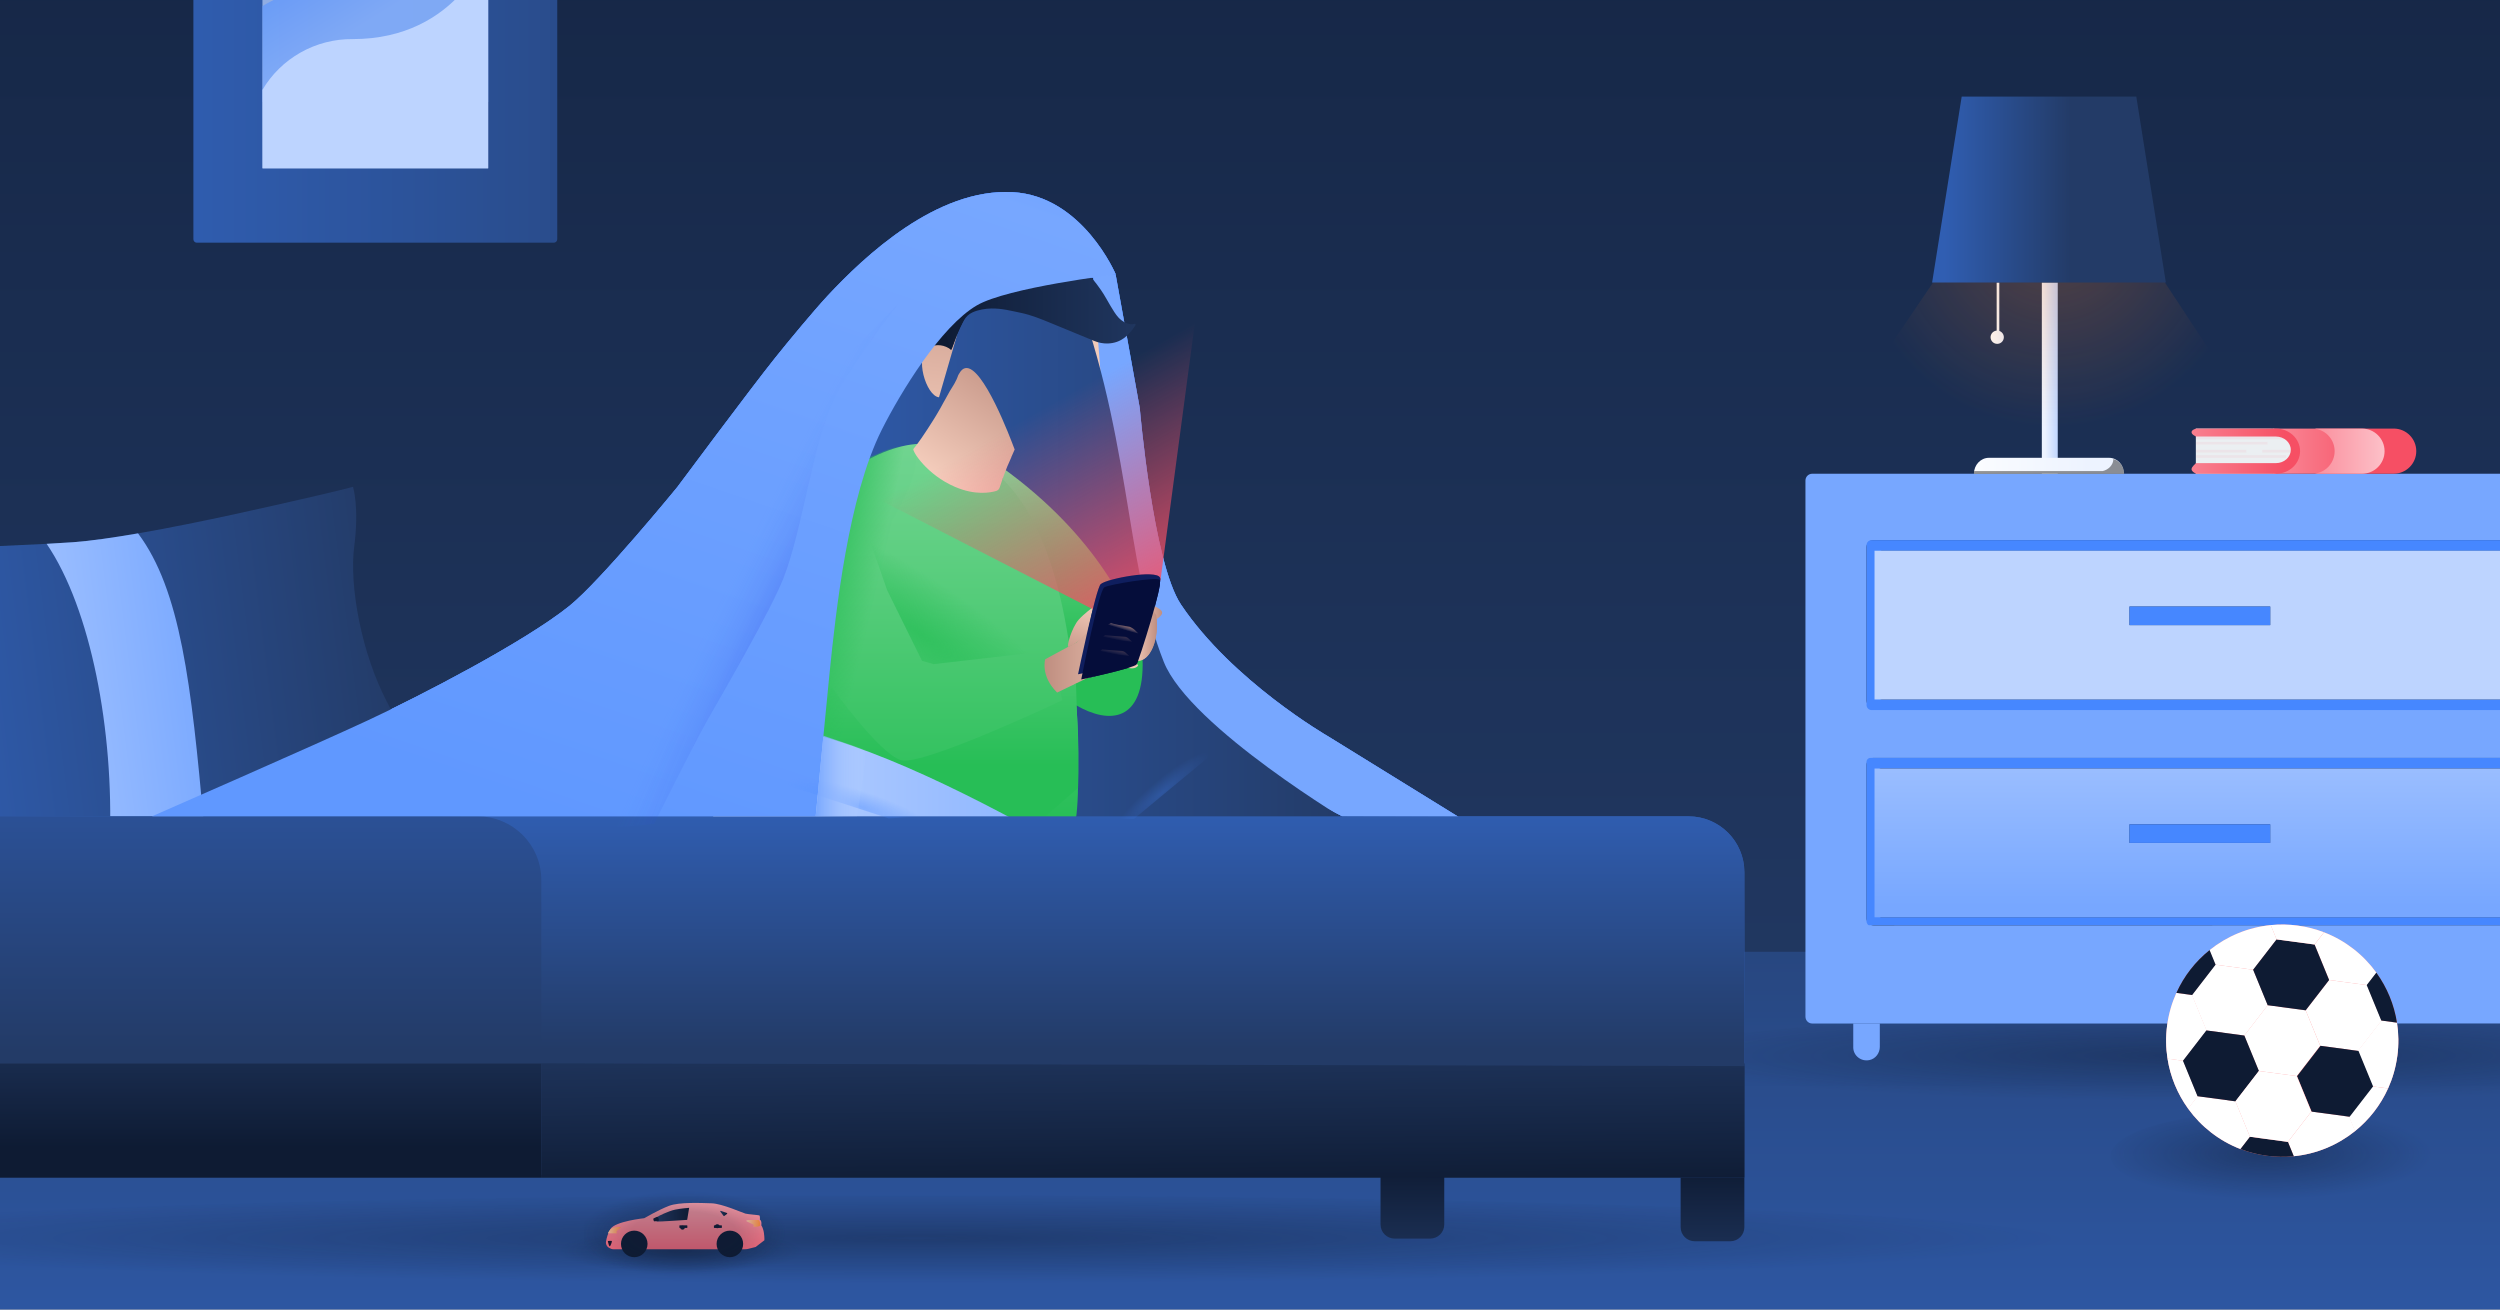 <svg viewBox="0 0 945 495" xmlns="http://www.w3.org/2000/svg" xmlns:xlink="http://www.w3.org/1999/xlink"><rect x="0" y="0" width="945" height="495" fill="#808080" stroke="none"/><clipPath id="clippath"><path d="M0 0H945V495H0Z"/></clipPath><linearGradient id="primary___dark" gradientUnits="userSpaceOnUse" x1="473.15" x2="473.15" y1="560.83" y2="260.16"><stop offset="0" stop-color="#305eb2"/><stop offset="1" stop-color="#233b67"/></linearGradient><linearGradient id="lg1"><stop offset="0" stop-color="#233b67"/><stop offset="1" stop-color="#0e1b33"/></linearGradient><linearGradient id="primary___darker" gradientUnits="userSpaceOnUse" x1="473.27" x2="473.27" xlink:href="#lg1" y1="456.68" y2="-310.15"/><linearGradient id="primary___dark-2" gradientTransform="matrix(1 0 0 -1 0 -998.92)" x1="58.68" x2="357.36" xlink:href="#primary___dark" y1="-1043.47" y2="-1043.47"/><linearGradient id="linear-gradient" gradientTransform="matrix(1 0 0 -1 0 -998.92)" gradientUnits="userSpaceOnUse" x1="90.66" x2="120.88" y1="-854.62" y2="-957.76"><stop offset="0" stop-color="#77a7ff"/><stop offset="1" stop-color="#bdd4ff"/></linearGradient><linearGradient id="linear-gradient-2" gradientTransform="matrix(1 0 0 -1 0 -998.92)" gradientUnits="userSpaceOnUse" x1="113.94" x2="136.61" y1="-971.49" y2="-1008.31"><stop offset="0" stop-color="#4687ff"/><stop offset="1" stop-color="#77a7ff"/></linearGradient><linearGradient id="linear-gradient-3" x1="1102.54" x2="844.56" xlink:href="#linear-gradient" y1="-19131.24" y2="-14269.92"/><radialGradient id="radial-gradient" cx="-1470.19" cy="-220.66" fx="-1470.19" fy="-220.66" gradientTransform="matrix(553.84 0 0 -21.7 814592.96 -4320.27)" gradientUnits="userSpaceOnUse" r=".79"><stop offset="0" stop-color="#0e1b33" stop-opacity=".9"/><stop offset=".04" stop-color="#0e1b33"/><stop offset="1" stop-color="#0e1b33" stop-opacity="0"/></radialGradient><radialGradient id="radial-gradient-2" cx="-1469.92" cy="-217.48" fx="-1469.92" fy="-217.48" gradientTransform="matrix(271.05 0 0 -21.7 399257.71 -4320.27)" r=".79" xlink:href="#radial-gradient"/><linearGradient id="linear-gradient-4" x1="815.25" x2="815.25" xlink:href="#linear-gradient-2" y1="386.89" y2="28.76"/><linearGradient id="lg2"><stop offset="0" stop-color="#bdd4ff"/><stop offset="1" stop-color="#77a7ff"/></linearGradient><linearGradient id="primary___light" gradientUnits="userSpaceOnUse" x1="828.05" x2="828.05" xlink:href="#lg2" y1="237.77" y2="342.34"/><linearGradient id="linear-gradient-5" x1="828.05" x2="828.05" xlink:href="#linear-gradient" y1="264.4" y2="116.43"/><linearGradient id="linear-gradient-6" x1="705.55" x2="705.55" xlink:href="#linear-gradient-2" y1="400.82" y2="374.35"/><linearGradient id="secondary___red" gradientTransform="matrix(-1 0 0 -1 1772.5 341.08)" gradientUnits="userSpaceOnUse" x1="799.49" x2="897.94" y1="170.54" y2="170.54"><stop offset="0" stop-color="#ffe4e8"/><stop offset="1" stop-color="#f64f64"/></linearGradient><linearGradient id="secondary___red-2" x1="830.03" x2="864.16" xlink:href="#secondary___red" y1="172.55" y2="172.55"/><linearGradient id="secondary___red-3" x1="830.03" x2="866.17" xlink:href="#secondary___red" y1="165.52" y2="165.52"/><linearGradient id="secondary___red-4" x1="855.13" x2="866.17" xlink:href="#secondary___red"/><linearGradient id="secondary___red-5" x1="830.03" x2="849.11" xlink:href="#secondary___red"/><linearGradient id="secondary___red-6" x1="830.03" x2="866.17" xlink:href="#secondary___red" y1="175.56" y2="175.56"/><linearGradient id="secondary___red-7" x1="830.03" x2="857.14" xlink:href="#secondary___red" y1="167.53" y2="167.53"/><linearGradient id="linear-gradient-7" gradientUnits="userSpaceOnUse" x1="757.31" x2="863.59" y1="170.54" y2="170.54"><stop offset="0" stop-color="#ffe4e8"/><stop offset=".74" stop-color="#f87586"/><stop offset="1" stop-color="#f64f64"/></linearGradient><linearGradient id="secondary___red-8" x1="851.9" x2="932.06" xlink:href="#secondary___red"/><linearGradient id="primary___pale" gradientUnits="userSpaceOnUse" x1="754.74" x2="755.74" y1="117.34" y2="117.34"><stop offset="0" stop-color="#ffffff"/><stop offset="1" stop-color="#edf3ff"/></linearGradient><linearGradient id="primary___pale-2" gradientTransform="matrix(.302 .953 -.953 .302 648.3 -631.03)" x1="752.73" x2="757.75" xlink:href="#primary___pale" y1="127.37" y2="127.37"/><linearGradient id="primary___lighter" gradientUnits="userSpaceOnUse" x1="772.73" x2="777.91" y1="142.96" y2="142.9"><stop offset="0" stop-color="#edf3ff"/><stop offset="1" stop-color="#bdd4ff"/></linearGradient><linearGradient id="primary___pale-3" x1="733.1" x2="789.84" xlink:href="#primary___pale" y1="176.06" y2="176.06"/><linearGradient id="linear-gradient-8" gradientUnits="userSpaceOnUse" x1="735.02" x2="782.92" y1="71.66" y2="71.66"><stop offset="0" stop-color="#305eb2"/><stop offset=".42" stop-color="#2a4f92"/><stop offset="1" stop-color="#233b67"/></linearGradient><radialGradient id="radial-gradient-3" cx="-1486.19" cy="-162.47" fx="-1486.19" fy="-162.47" gradientTransform="matrix(58.84 0 0 -10.44 87704.5 -1223.26)" r=".79" xlink:href="#radial-gradient"/><linearGradient id="linear-gradient-9" gradientUnits="userSpaceOnUse" x1="258.98" x2="258.98" y1="481.14" y2="433.42"><stop offset="0" stop-color="#f64f64"/><stop offset="1" stop-color="#ffe4e8"/></linearGradient><linearGradient id="primary___darker-2" x1="243" x2="253.11" xlink:href="#primary___darker" y1="458.54" y2="458.54"/><linearGradient id="secondary___orange" gradientUnits="userSpaceOnUse" x1="226.7" x2="236.93" y1="464.98" y2="464.98"><stop offset="0" stop-color="#ffe2d9"/><stop offset="1" stop-color="#ff7e23"/></linearGradient><linearGradient id="primary___darker-3" x1="248.03" x2="260.5" xlink:href="#primary___darker" y1="459.17" y2="459.17"/><linearGradient id="primary___darker-4" x1="261.93" x2="272.52" xlink:href="#primary___darker" y1="458.99" y2="458.99"/><linearGradient id="primary___darker-5" x1="272.26" x2="274.9" xlink:href="#primary___darker" y1="458.7" y2="458.7"/><linearGradient id="secondary___orange-2" x1="280.17" x2="288.58" xlink:href="#secondary___orange" y1="462.44" y2="462.44"/><linearGradient id="primary___neutral" gradientUnits="userSpaceOnUse" x1="410.75" x2="481.87" y1="415.27" y2="207.31"><stop offset="0" stop-color="#77a7ff"/><stop offset="1" stop-color="#4687ff"/></linearGradient><linearGradient id="primary___darker-6" x1="192.56" x2="192.56" xlink:href="#primary___darker" y1="488.87" y2="439.79"/><linearGradient id="primary___dark-3" x1="288.49" x2="511.48" xlink:href="#primary___dark" y1="206.95" y2="206.95"/><linearGradient id="secondary___green" gradientUnits="userSpaceOnUse" x1="405.22" x2="405.22" y1="93.9" y2="245.34"><stop offset="0" stop-color="#e9f9ee"/><stop offset="1" stop-color="#27be56"/></linearGradient><linearGradient id="linear-gradient-10" gradientUnits="userSpaceOnUse" x1="348.21" x2="348.21" y1="311.59" y2="-51.33"><stop offset="0" stop-color="#27be56"/><stop offset="1" stop-color="#e9f9ee"/></linearGradient><linearGradient id="linear-gradient-11" x1="359.18" x2="359.18" xlink:href="#linear-gradient-10" y1="278.74" y2="38.32"/><linearGradient id="lg3"><stop offset="0" stop-color="#bf8e80"/><stop offset="1" stop-color="#f6cfbe"/></linearGradient><linearGradient id="linear-gradient-12" gradientUnits="userSpaceOnUse" x1="345.23" x2="383.55" xlink:href="#lg3" y1="162.71" y2="162.71"/><linearGradient id="linear-gradient-13" x1="351.5" x2="419.47" xlink:href="#linear-gradient-12" y1="140.84" y2="140.84"/><linearGradient id="hair___brunette" gradientUnits="userSpaceOnUse" x1="351.22" x2="383.86" xlink:href="#lg1" y1="117.73" y2="117.73"/><linearGradient id="hair___brunette-2" x1="354.13" x2="421.52" xlink:href="#hair___brunette" y1="108.89" y2="108.89"/><linearGradient id="linear-gradient-14" x1="347.09" x2="441.1" xlink:href="#linear-gradient-12" y1="144.95" y2="144.95"/><linearGradient id="primary___light-2" x1="362.34" x2="484.25" xlink:href="#primary___light" y1="304.04" y2="304.04"/><linearGradient id="primary___light-3" x1="268.24" x2="449.1" xlink:href="#primary___light" y1="318.96" y2="318.96"/><linearGradient id="primary___dark-4" x1="329.59" x2="329.59" xlink:href="#primary___dark" y1="365.14" y2="-157.82"/><linearGradient id="primary___darker-7" x1="329.59" x2="329.59" xlink:href="#primary___darker" y1="515.99" y2="387.7"/><linearGradient id="linear-gradient-15" gradientUnits="userSpaceOnUse" x1="-243.58" x2="-15.94" y1="361.91" y2="357.53"><stop offset="0" stop-color="#305eb2"/><stop offset=".76" stop-color="#264379"/><stop offset="1" stop-color="#233b67"/></linearGradient><linearGradient id="primary___darker-8" x1="533.89" x2="533.89" xlink:href="#primary___darker" y1="488.87" y2="439.79"/><linearGradient id="primary___darker-9" x1="647.32" x2="647.32" xlink:href="#primary___darker" y1="489.87" y2="440.8"/><radialGradient id="shadow___green" cx="351.48" cy="250.07" fx="351.48" fy="250.07" gradientTransform="matrix(-.564 .826 -3.005 -2.054 1301.03 473.49)" gradientUnits="userSpaceOnUse" r="20.3"><stop offset="0" stop-color="#27be56"/><stop offset="1" stop-color="#27be56" stop-opacity="0"/></radialGradient><radialGradient id="shadow___green-2" cx="402.32" cy="314.33" fx="402.32" fy="314.33" gradientTransform="matrix(-.935 .325 -1.327 -3.001 1194.17 1035.1)" r="15.03" xlink:href="#shadow___green"/><linearGradient id="lg4"><stop offset="0" stop-color="#f6cfbe"/><stop offset="1" stop-color="#bf8e80"/></linearGradient><linearGradient id="skin___white" gradientUnits="userSpaceOnUse" x1="428.49" x2="437.33" xlink:href="#lg4" y1="240.48" y2="240.48"/><linearGradient id="skin___white-2" x1="394.83" x2="433.1" xlink:href="#skin___white" y1="245.27" y2="245.27"/><linearGradient id="linear-gradient-16" gradientUnits="userSpaceOnUse" x1="400.34" x2="413.01" xlink:href="#lg4" y1="247.22" y2="232.27"/><linearGradient id="skin___white-3" x1="429.09" x2="439.05" xlink:href="#skin___white" y1="237.71" y2="237.71"/><linearGradient id="skin___white-4" x1="430.88" x2="439.29" xlink:href="#skin___white" y1="231.34" y2="231.34"/><linearGradient id="linear-gradient-17" gradientUnits="userSpaceOnUse" x1="104.52" x2="245.44" y1="600.73" y2="188.63"><stop offset="0" stop-color="#6098ff"/><stop offset=".32" stop-color="#77a7ff"/><stop offset="1" stop-color="#4687ff"/></linearGradient><radialGradient id="radial-gradient-4" cx="380.36" cy="242.43" fx="380.36" fy="242.43" gradientTransform="matrix(.897 .443 -4.554 9.227 1040.73 -2172.59)" gradientUnits="userSpaceOnUse" r="21.57"><stop offset="0" stop-color="#0007d4" stop-opacity=".2"/><stop offset="1" stop-color="#4687ff" stop-opacity="0"/></radialGradient><radialGradient id="radial-gradient-5" cx="453.61" cy="244.74" fx="453.61" fy="244.74" gradientTransform="matrix(.586 .587 -3.05 2.592 919.79 -600.87)" gradientUnits="userSpaceOnUse" r="5.73"><stop offset="0" stop-color="#4687ff"/><stop offset="1" stop-color="#4687ff" stop-opacity="0"/></radialGradient><radialGradient id="radial-gradient-6" cx="-14.19" cy="322.74" fx="-14.19" fy="322.74" gradientTransform="matrix(-.328 .762 3.791 1.284 -902.59 -98.55)" r="7.29" xlink:href="#radial-gradient-5"/><linearGradient id="linear-gradient-21" x1="-243.81" x2="-16.06" xlink:href="#linear-gradient-15" y1="361.92" y2="357.53"/><radialGradient id="shadow___orange" cx="776.03" cy="86.88" gradientUnits="userSpaceOnUse" r="74.66"><stop offset="0" stop-color="#ff7e23"/><stop offset="1" stop-color="#ff7e23" stop-opacity="0"/></radialGradient><linearGradient id="primary___dark-7" gradientTransform="matrix(.992 -.127 .127 .992 -361.8 100.14)" x1="301.99" x2="490.59" xlink:href="#primary___dark" y1="208.59" y2="208.59"/><linearGradient id="linear-gradient-22" gradientTransform="matrix(.992 -.127 .127 .992 -361.8 100.14)" gradientUnits="userSpaceOnUse" x1="303.82" x2="420.56" xlink:href="#lg2" y1="210.29" y2="210.29"/><linearGradient id="linear-gradient-23" x1="518" x2="423.46" xlink:href="#linear-gradient-2" y1="333.93" y2="131.65"/><linearGradient id="linear-gradient-24" x1="346.43" x2="346.43" xlink:href="#linear-gradient-10"/><linearGradient id="linear-gradient-25" x1="356.59" x2="356.59" xlink:href="#linear-gradient-10" y1="289.3" y2="52"/><linearGradient id="linear-gradient-26" x1="387.31" x2="355.76" xlink:href="#linear-gradient-12" y1="137.72" y2="184.06"/><linearGradient id="linear-gradient-27" x1="391.73" x2="376.76" xlink:href="#linear-gradient-12" y1="96.02" y2="180.31"/><linearGradient id="linear-gradient-28" gradientUnits="userSpaceOnUse" x1="351.44" x2="383.86" y1="123" y2="123"><stop offset=".4" stop-color="#0e1b33"/><stop offset=".94" stop-color="#233b67"/></linearGradient><linearGradient id="linear-gradient-29" gradientTransform="matrix(.999 .208 -.207 .999 -129.03 -70.44)" gradientUnits="userSpaceOnUse" x1="502.89" x2="508.92" xlink:href="#lg3" y1="54.99" y2="138.26"/><linearGradient id="primary___light-6" x1="367.15" x2="455.47" xlink:href="#primary___light" y1="244.3" y2="328.34"/><linearGradient id="linear-gradient-30" gradientUnits="userSpaceOnUse" x1="329.09" x2="329.09" y1="396.78" y2="305.76"><stop offset="0" stop-color="#233b67"/><stop offset="1" stop-color="#305eb2"/></linearGradient><linearGradient id="lg5"><stop offset="0" stop-color="#0e1b33"/><stop offset="1" stop-color="#233b67"/></linearGradient><linearGradient id="linear-gradient-31" gradientUnits="userSpaceOnUse" x1="101.71" x2="101.71" xlink:href="#lg5" y1="433.62" y2="371.68"/><linearGradient id="linear-gradient-32" x1="101.71" x2="101.71" xlink:href="#linear-gradient-15" y1="254.72" y2="397.49"/><radialGradient id="shadow___green-4" cx="347.29" cy="239.12" fx="347.29" fy="239.12" gradientTransform="matrix(-.564 .826 -3.005 -2.054 1261.6 443.51)" r="20.26" xlink:href="#shadow___green"/><linearGradient id="linear-gradient-33" x1="394.83" x2="433.1" xlink:href="#linear-gradient-12" y1="245.27" y2="245.27"/><linearGradient id="linear-gradient-34" gradientUnits="userSpaceOnUse" x1="403.37" x2="413.21" xlink:href="#lg3" y1="250.09" y2="226.85"/><linearGradient id="linear-gradient-35" gradientUnits="userSpaceOnUse" x1="353.3" x2="444.04" xlink:href="#lg5" y1="111.7" y2="111.7"/><linearGradient id="linear-gradient-36" gradientUnits="userSpaceOnUse" x1="329.79" x2="306.52" y1="224.48" y2="219.2"><stop offset="0" stop-color="#27be56" stop-opacity=".03"/><stop offset="1" stop-color="#27be56"/></linearGradient><linearGradient id="linear-gradient-37" gradientUnits="userSpaceOnUse" x1="204.83" x2="332.21" y1="307.83" y2="-64.67"><stop offset="0" stop-color="#6098ff"/><stop offset=".7" stop-color="#77a7ff"/><stop offset="1" stop-color="#4687ff"/></linearGradient><linearGradient id="linear-gradient-38" gradientUnits="userSpaceOnUse" x1="429.63" x2="382.98" y1="243.27" y2="160.7"><stop offset="0" stop-color="#f64f64"/><stop offset="1" stop-color="#f64f64" stop-opacity="0"/></linearGradient><radialGradient id="radial-gradient-8" cx="395.76" cy="243.8" fx="395.76" fy="243.8" gradientTransform="matrix(.897 .443 -4.554 9.227 1048.61 -2192.03)" r="21.57" xlink:href="#radial-gradient-4"/><linearGradient id="linear-gradient-39" x1="392.98" x2="427.95" xlink:href="#linear-gradient-12" y1="268.89" y2="236.1"/><linearGradient id="linear-gradient-40" x1="399.62" x2="411.78" xlink:href="#linear-gradient-34" y1="255.53" y2="231.19"/><linearGradient id="linear-gradient-41" gradientUnits="userSpaceOnUse" x1="432.27" x2="431.56" xlink:href="#lg5" y1="451.72" y2="380.53"/><radialGradient id="radial-gradient-10" cx="258.85" cy="465.74" gradientTransform="matrix(.008 1 -2.43 .019 1387.99 198.65)" gradientUnits="userSpaceOnUse" r="16.23"><stop offset=".51" stop-color="#0f1d37" stop-opacity=".68"/><stop offset="1" stop-color="#0f1d37" stop-opacity="0"/></radialGradient><linearGradient id="linear-gradient-42" gradientUnits="userSpaceOnUse" x1="422.11" x2="422.43" y1="241.91" y2="240.41"><stop offset="0" stop-color="#f6cfbe" stop-opacity="0"/><stop offset="1" stop-color="#bf8e80"/></linearGradient><linearGradient id="linear-gradient-43" x1="421.03" x2="421.35" xlink:href="#linear-gradient-42" y1="247.29" y2="245.79"/><linearGradient id="linear-gradient-44" gradientTransform="matrix(.996 .094 -.094 .996 -46.37 -40.85)" x1="494.74" x2="495.05" xlink:href="#linear-gradient-42" y1="233.27" y2="231.77"/><linearGradient id="linear-gradient-45" gradientUnits="userSpaceOnUse" x1="308.33" x2="327.81" y1="293.34" y2="293.34"><stop offset="0" stop-color="#77a7ff"/><stop offset="1" stop-color="#bdd4ff" stop-opacity="0"/></linearGradient><radialGradient id="radial-gradient-11" cx="-1467.03" cy="-219.19" fx="-1467.03" fy="-219.19" gradientTransform="matrix(79.11 0 0 -21.7 116913.8 -4320.27)" r=".79" xlink:href="#radial-gradient"/><g clip-path="url(#clippath)"><path d="M947.21 495.3-1.19 495.39-1.19 356.76 947.49 356.76 947.21 495.3Z" fill="url(#primary___dark)"/><path d="M947.72 359.77-1.19 359.77-1.19-1.62 947.49-1.58 947.72 359.77Z" fill="url(#primary___darker)"/><path d="M73.1-2.63V90.43c0 .72.58 1.31 1.31 1.31H209.33c.72 0 1.31-.58 1.31-1.31V-2.63H73.1Z" fill="url(#primary___dark-2)"/><path d="M99.2-2.63H184.53V63.63H99.2Z" fill="url(#linear-gradient)" opacity=".68"/><path d="M109.46-2.63c-6.38 2.42-10.26 4.94-10.26 4.94l.04 36.22h85.29l-.03-41.16H109.46Z" fill="url(#linear-gradient-2)" opacity=".68"/><path d="M174.43-2.63c-8.19 9.05-21.22 17.41-41.13 17.41-6.88-.06-13.66 1.68-19.65 5.05-5.99 3.37-10.97 8.25-14.45 14.14l.04 29.65h85.29V-2.63h-10.11Z" fill="url(#linear-gradient-3)"/><path d="M340.78 451.8c-138.26 0-261.58 2.51-341.96 6.43v21.53c80.38 3.92 203.7 6.43 341.96 6.43 242.21 0 438.55-7.7 438.55-17.19s-196.35-17.19-438.55-17.19Z" fill="url(#radial-gradient)" opacity=".4"/><path d="M947.49 385.2c-32.24-1.55-69.06-2.4-109.4-2.4-118.54 0-214.63 7.7-214.63 17.19s96.09 17.19 214.63 17.19c40.34 0 77.16-.85 109.4-2.4v-29.59Z" fill="url(#radial-gradient-2)" opacity=".4"/><path d="M947.49 386.88l.02-37.11-.03-.03-239.37.05c-1.42 0-2.56-1.15-2.56-2.56v-58.17c0-1.42 1.15-2.57 2.57-2.57h239.37c.09 0-.09 0 0 0l-.02-19.07c-.09 0 .66 0 .57 0h-239.92c-1.42 0-2.57-1.15-2.57-2.57v-58.11c0-1.42 1.15-2.57 2.57-2.57h239.37l-.11-25.1h-262.35c-1.42 0-2.57 1.15-2.57 2.57v202.68c0 1.42 1.15 2.57 2.57 2.57" fill="url(#linear-gradient-4)"/><path d="M947.49 346.72h-236.42c-.83 0-1.5-.67-1.5-1.5v-53.22c0-.83.67-1.5 1.5-1.5h236.42v-4.02h-240.44c-.83 0-1.5.67-1.5 1.5v60.53s.39 1.5 1.22 1.22h240.72v-3.01Z" fill="#4687ff"/><path d="M947.47 264.4h-236.01c-1.05 0-1.89-.85-1.89-1.89v-52.43c0-1.05.85-1.89 1.89-1.89h236.03v-4.02h-240.04c-1.05 0-1.89.85-1.89 1.89v60.46c0 1.05.85 1.89 1.89 1.89h240.04l-.02-4.02Z" fill="#4687ff"/><path d="M947.55 290.51h-238.94s-.04.02-.04.04v56.14s.02.04.04.04h238.88l.06-56.22Zm-89.45 28.11h-53.12s-.04-.02-.04-.04v-6.95s.02-.04.04-.04h53.12s.04.02.04.04v6.95s-.02.04-.04.04Z" fill="url(#primary___light)"/><path d="M947.55 208.19h-238.98v56.22h238.92l.06-56.22Zm-142.61 28.11v-7.03h53.21v7.03h-53.21Z" fill="url(#linear-gradient-5)"/><rect fill="#4687ff" height="7.03" rx=".04" width="53.21" x="804.93" y="311.59"/><rect fill="#4687ff" height="7.03" rx=".04" width="53.21" x="804.93" y="229.27"/><path d="M710.57 386.92v8.78c0 2.36-1.58 4.5-3.88 5-3.25.71-6.16-1.72-6.16-4.77v-9.01s.02-.04.04-.04h9.96s.04.02.04.04Z" fill="url(#linear-gradient-6)"/><path d="M867.68 162.01h45.68v17.07h-45.68c-4.71 0-8.53-3.82-8.53-8.53h0c0-4.71 3.82-8.53 8.53-8.53Z" fill="url(#secondary___red)" transform="matrix(-1 0 0 -1 1772.5 341.08)"/><path d="M866.86 170.54h0c0-4.71-3.82-8.53-8.53-8.53h-28.3v17.07h28.3c4.71 0 8.53-3.82 8.53-8.53Z" fill="#ebeff2"/><g opacity=".2"><path d="M830.03 172.05H864.16V173.05H830.03Z" fill="url(#secondary___red-2)" opacity=".34"/><path d="M830.03 165.02H866.17V166.02H830.03Z" fill="url(#secondary___red-3)" opacity=".34"/><path d="M855.13 170.04H866.17V171.04H855.13Z" fill="url(#secondary___red-4)" opacity=".34"/><path d="M830.03 170.04H849.1V171.04H830.03Z" fill="url(#secondary___red-5)" opacity=".34"/><path d="M830.03 175.06H866.17V176.06H830.03Z" fill="url(#secondary___red-6)" opacity=".34"/><path d="M830.03 167.03H857.13V168.03H830.03Z" fill="url(#secondary___red-7)" opacity=".34"/></g><path d="M830.15 179.07h30.17c5.03 0 9.11-3.83 9.11-8.53s-4.09-8.53-9.11-8.53h-30.17s-1.75.4-1.75 1.36 1.75 1.65 1.75 1.65h30.18c3.08 0 5.59 2.25 5.59 5.02s-2.51 5.02-5.59 5.02h-30.18s-1.75 1.33-1.75 2.3 1.75 1.72 1.75 1.72Z" fill="url(#linear-gradient-7)"/><path d="M882.49 170.54h0c0-4.29-3.16-7.84-7.28-8.44v-.09h17.63c4.71 0 8.53 3.82 8.53 8.53h0c0 4.71-3.82 8.53-8.53 8.53h-17.63v-.09c4.12-.6 7.28-4.15 7.28-8.44Z" fill="url(#secondary___red-8)"/><path d="M754.74 106.79H755.74V127.87H754.74Z" fill="url(#primary___pale)"/><circle cx="755.24" cy="127.37" fill="url(#primary___pale-2)" r="2.51" transform="matrix(.302 -.953 .953 .302 405.48 808.75)"/><path d="M771.81 106.79H777.83V179.07H771.81Z" fill="url(#primary___lighter)"/><path d="M802.89 179.07h-56.74c0-3.33 2.54-6.02 5.67-6.02h45.4c3.13 0 5.67 2.7 5.67 6.02h0Z" fill="url(#primary___pale-3)"/><path d="M818.69 106.79 730.34 106.79 741.52 36.52 807.52 36.52 818.69 106.79Z" fill="url(#linear-gradient-8)"/><path d="M798.85 173.51h0c0 2.22-1.8 4.02-4.02 4.56h-48.5c-.12-.09-.18.38-.18 1h56.74c0-2.69-1.7-4.86-4.03-5.56Z" opacity=".42"/><path d="M256.39 481.35c25.73 0 46.59-3.7 46.59-8.27s-20.86-8.27-46.59-8.27-46.59 3.7-46.59 8.27 20.86 8.27 46.59 8.27Z" fill="url(#radial-gradient-3)" opacity=".4"/><path d="M288.94 468.47c0 .22 0 .35 0 .35l-3.3 2.54-2.77.7c-.39.1-.79.15-1.19.15h-49.94c-.27 0-.54-.06-.78-.18l-.63-.3c-.91-.44-1.43-1.43-1.26-2.43.22-1.3.69-3.13 1.69-4.75 1.8-2.91 12.76-4.07 12.76-4.07 0 0 5.54-3.22 9.4-4.68 3.86-1.46 12.1-1.08 16.09-.95 4 .14 11.82 3.66 12.77 3.9.95.24 4.88.54 5.22.66.34.12.25 1.61.25 1.61.81.51.53 2.15.53 2.15 1.07 1.61 1.17 4.33 1.17 5.29Z" fill="url(#linear-gradient-9)"/><path d="M252.4 455.96l.71.34s-8.98 4.84-9.52 4.81-.59-.47-.59-.47c0 0 6.45-3.69 9.4-4.68Z" fill="url(#primary___darker-2)"/><path d="M229.8 466.19s.54-1.49 1.66-1.97c1.12-.47 3.18-.58 3.18-.3s-1.63 1.29-1.63 1.63.2.64.2.64h-3.42Z" fill="url(#secondary___orange)"/><path d="M230.05 470.29s.18.81.45.81.86-1.74.8-1.95c-.07-.21-1.52-.08-1.55-.03-.03.04.3 1.17.3 1.17Z" fill="#18142d"/><path d="M260.5 456.57l-.75 4.54s-11.04.75-11.42.64c-.38-.1-.43-1.3 0-1.68.43-.38 4.52-2.34 6.86-2.82 2.34-.48 5.31-.69 5.31-.69Z" fill="url(#primary___darker-3)"/><path d="M246.94 460.65s1.28-.73 1.56-.69c.27.03.75 1.01.43 1.57l-1.68.14s-.29-.3-.3-1.02Z" fill="#0e1b33"/><path d="M261.93 461.17l.28-4.35s6.18.1 8.42.61l1.9 3.05-10.44.69h-.16Z" fill="url(#primary___darker-4)"/><path d="M272.3 458.01l1.22 1.61c.06.08.18.1.27.03l1.03-.8c.12-.09.09-.28-.05-.33l-2.26-.8c-.18-.06-.33.14-.22.29Z" fill="url(#primary___darker-5)"/><path d="M258.85 464.06c0-.41-.39-.75-.86-.75s-.86.34-.86.75.39.75.86.75.86-.34.86-.75Z" fill="#0e1b33"/><rect fill="#0e1b33" height="1" rx=".17" width="3.01" x="256.81" y="463.17"/><ellipse cx="271.13" cy="463.51" fill="#0e1b33" rx=".86" ry=".75"/><rect fill="#0e1b33" height="1" rx=".17" width="3.01" x="269.86" y="463.17"/><path d="M286.74 461.17h-3.39c-.69 0-1.65.12-1.02.53.64.41 2.67 1.14 2.62 1.4-.05.25-.15.62-.15.62 0 0 2.13.06 2.46-.4 0 0 .31-1.57-.53-2.15Z" fill="url(#secondary___orange-2)"/><circle cx="275.89" cy="470.2" fill="#0e1b33" r="5.02"/><circle cx="239.75" cy="470.2" fill="#0e1b33" r="5.02"/><path d="M416.3 144.69l15.85 101.92 15.43 31.68 59.84 30.29 43.84.18-49.32-30.47s-36.09-20.78-55.53-49.76c-10.57-15.76-15.58-74.27-15.58-74.27l-9.12-50.47h-8.55l3.13 40.91Z" fill="url(#primary___neutral)"/><path d="M199.29 468.19h-13.44c-2.94 0-5.33-2.38-5.33-5.33v-18.77h24.09v18.77c0 2.94-2.38 5.33-5.33 5.33Z" fill="url(#primary___darker-6)"/><path d="M403.76 102.9c23.85 58.43 21.13 109.57 36.16 147.31 9.86 24.74 71.56 61.38 71.56 61.38l-223 .4s17.49-172.12 56.45-193.98c38.96-21.86 58.83-15.1 58.83-15.1Z" fill="url(#primary___dark-3)"/><path d="M431.9 249.27c.71 23.72-12.57 24.6-25.1 17.33-2.84-1.62-5.64-3.68-8.21-6.01-13.99-12.5-20.07-84.06-20.07-84.06 36.66 26.22 50.28 56.29 52.88 69.06.34 1.45.47 2.7.51 3.68Z" fill="url(#secondary___green)"/><path d="M411.46 296.82c-.03 9.09-.44 14.77-.44 14.77h-125.83s-3.89-75.48 20.07-116.77c8.21-14.09 29.83-29.29 47.1-26.83 42.5 6.05 54.8 60.65 58.05 100.75v.03c.84 10.81 1.08 20.58 1.05 28.04Z" fill="url(#linear-gradient-10)"/><path d="M412.75 296.93l-20.72 14.34-.4.3-3.58-.3-43.11-3.65-39.36-20.27 8.75-27.64s18.08 25.24 26.25 27.64c8.14 2.37 61-22.67 61-22.67l-.78-3.35 9.37-3.64 1.39 11.72c.56 11.11 1.42 20.01 1.19 27.53Z" fill="url(#linear-gradient-11)"/><path d="M383.55 169.9c-.3.74-.68 1.52-.98 2.23-.14.24-.24.51-.3.74-.44 1.01-.84 1.93-1.22 2.8-.1.17-.17.34-.24.51-.41 1.05-.78 2.03-1.12 2.91-.44 1.05-1.32 3.72-1.79 5.1 0 .03-.03.07-.03.1-.2.64-.68 1.08-1.25 1.28-2.2.64-7.84 1.79-15.58-1.52-10.81-4.6-16.32-13.72-15.78-14.33 1.25-1.39 4.43-5.95 7.77-11.32.3-.47.61-.98.91-1.49 1.01-1.69 2.03-3.45 2.94-5.2.03 0 .03-.03.03-.03.44-.78.84-1.52 1.25-2.26 1.15-2.26 2.37-3.68 3.45-6.05.1-.24.2-.54.34-.84.14-.51.37-.98.64-1.35 5.41-9.7 16.56 17.27 19.93 26.05.17.41.3.74.41 1.08.41.98.61 1.59.61 1.59Z" fill="url(#linear-gradient-12)"/><path d="M419.41 126.22c.2 3.15-.1 6.55-.85 10.2-.05.3-.1.55-.15.85-1.3 5.85-2.5 8.7-4.3 18.59-1.8 9.95-15.89 29.19-26.74 29.09-3.85-.05-12.1-1.9-19.79-10.15-3.9-4.1-7.6-9.8-10.55-17.59-1.15-3.2-3.9-11.45-5-20.89-1.05-8.6-.8-18.09 3.05-25.69l.05-.05c3.45-6.85 9.95-12.1 21.09-13.45 4.9-.65 10.65-.55 17.39.5 4.3.65 8.85 2.35 12.95 5.15h.05c6.45 4.35 11.7 11.4 12.6 21.49.15.65.15 1.3.2 1.95Z" fill="url(#linear-gradient-13)"/><path d="M351.74 135.71l4.79 3.24s5.23-29.35 27.33-39.19l-7.9-3.25c-23.48 2.9-26.2 22.79-24.22 39.2Z" fill="url(#hair___brunette)"/><path d="M421.41 117.18c-.2 2-.75 3.95-1.8 5.95-.1.2-.25.45-.4.65-.4.75-.9 1.5-1.45 2.25-7.3 9.65-21.49 3.9-31.09-4.4-1.5-1.35-2.9-2.6-4.25-3.85-1.35-1.3-2.65-2.55-3.9-3.7-2.8-2.7-5.45-5-8.25-6.65-7.95-4.6-13.15.15-15.14 2.65l-.05.05c-.65.8-.95 1.35-.95 1.35.4-14.2 13.9-23.44 27.74-24.64 4.25-.35 8.55.05 12.5 1.35 9.25 3 17.14 8.15 21.99 14.2 3.7 4.55 5.65 9.7 5.05 14.8Z" fill="url(#hair___brunette-2)"/><path d="M360.65 145.52c2-8.74-7.02-12.59-11.95-8.48-4.93 4.1 2.59 17.96 7.38 17.45 4.79-.51 3.55-4.48 4.57-8.97Z" fill="url(#linear-gradient-14)"/><path d="M362.34 320.52c.16.38 23.54-17.05 49.72-34.28 24.58-16.17 54.18-27.72 66.96-16.27 22.59 20.24-35.39 72.76-35.39 72.76l-81.29-22.21Z" fill="url(#primary___light-2)"/><path d="M449.1 348.63s-130.98-85.73-169.15-72.1c-32.17 11.49 12.14 86.32 12.14 86.32l157-14.22Z" fill="url(#primary___light-3)"/><path d="M223.68 238.12l-.32-2.07c16.75-2.57 30.05-3.7 30.19-3.7l.18 2.09c-.13 0-13.37 1.14-30.04 3.69Z" fill="#3c5cd3"/><path d="M150.86 292.06c-9.6 0-19.79-.52-30.34-1.8l.25-2.08c53.09 6.44 97.51-6.68 97.95-6.82l.61 2.01c-.36.11-29.33 8.69-68.47 8.69Z" fill="#3c5cd3"/><path d="M638.26 308.58H-.18v135.52H659.37v-114.41c0-11.66-9.45-21.11-21.11-21.11Z" fill="url(#primary___dark-4)"/><path d="M-.18 401.94H659.37V445.11H-.18Z" fill="url(#primary___darker-7)"/><path d="M180.55 308.58H-.18v93.36H204.61v-69.3c0-13.29-10.77-24.06-24.06-24.06Z" fill="url(#linear-gradient-15)"/><path d="M540.61 468.19h-13.44c-2.94 0-5.33-2.38-5.33-5.33v-18.77h24.09v18.77c0 2.94-2.38 5.33-5.33 5.33Z" fill="url(#primary___darker-8)"/><path d="M654.05 469.2h-13.44c-2.94 0-5.33-2.38-5.33-5.33v-18.77h24.09v18.77c0 2.94-2.38 5.33-5.33 5.33Z" fill="url(#primary___darker-9)"/><path d="M323.32 188.48 335.29 222.97 348.86 253.67 351.42 256.61 396.38 246.04 388.52 238.82 323.32 188.48Z" fill="url(#shadow___green)" opacity=".62"/><path d="M392.09 196.81s7.98 17.54 9.78 22.88c1.53 4.55 3.63 17.29 3.63 17.29l-17.98 3.76-15.02-25.42 19.6-18.51Z" fill="url(#shadow___green-2)" opacity=".47"/><path d="M437.06 232.5c1.31 9.09-2.31 17.66-7.3 17.29-4.99-.37 6.38-18.63 6.38-18.63l.92 1.34Z" fill="url(#skin___white)"/><path d="M407.5 254.87s6.76-32.44 8.57-34.07c2.3-2.06 21.06-5.63 22.44-2.42 1.07 2.47-8.41 29.51-9.27 30.88-.87 1.37-21.74 5.61-21.74 5.61Z" fill="#0f1e5e"/><path d="M408.71 256.83s6.6-33.75 8.77-34.86c2.17-1.11 19.27-3.93 20.85-2.83 1.58 1.1-7.81 30.63-8.68 32-.87 1.37-20.94 5.69-20.94 5.69Z" fill="#050d3a"/><path d="M410.17 257.69s5.6-2.6 9.61-4.42c1.43-.65 2.98-1.86 6.18-.9 3.2.96 4.44-.75 4.25-.95-.61-.65-4.7-4.71-4.7-4.71 1.67.58 4.11 1.27 5.63.8.61-.19.8-.96.35-1.41l-3.59-3.55c1.36.66 3.13 1.83 4.57 1.68.52-.06.8-.63.52-1.07-1.02-1.62-3.64-5.48-5.77-6.11-2.38-.7-7.74-1.07-7.13-1.84.62-.77 1.43-1.35 5.22-2.48 2.99-.9 3.6-2.41 3.68-3.3.03-.38-.27-.69-.65-.67-1.93.12-7.99.63-11.12 2.21l-10.24 11.82-11.87 6.41s-1.93 6.27 4.49 12.59l10.58-4.11" fill="url(#skin___white-2)"/><path d="M403.86 244.5c-.81.23 1.14-7.21 3.97-10.36 1.92-2.13 5.39-4.68 5.39-4.68l-1.97 9.11s-3.76 4.89-7.39 5.93Z" fill="url(#linear-gradient-16)"/><path d="M429.09 234.17c0 2.49 4.66 4.97 4.66 4.97l-.88 2.84s6.87-.61 6.13-3.79c-.54-2.29-6.73-4.14-8.93-4.72-.47-.13-.98.21-.98.7Z" fill="url(#skin___white-3)"/><path d="M430.88 228.27c.19 2.42 4.61 4.74 4.61 4.74l-.66 2.26s5.26-2.19 4.36-4.13c-.71-1.53-5.37-3.1-7.28-3.69-.53-.16-1.07.26-1.02.82Z" fill="url(#skin___white-4)"/><path d="M312.94 111.69c13.65-14.63 41.05-40.63 69.85-39.05 26.51 1.45 38.98 31.11 38.98 31.11 0 0-40.9 4.9-52.52 11.68-13.65 7.96-35.19 32.85-42.29 46.96-12.68 25.21-33.17 107.9-33.17 107.9l-9.3 38.29h-104.3l-122.76-.89s61.53-26.03 81.71-35.44c19.79-9.23 58.93-29.47 75.98-43.11 11.87-9.49 40.88-45 40.88-45 0 0 27.55-37.06 37.16-49.07 4.78-5.98 14.55-17.78 19.78-23.38Z" fill="url(#linear-gradient-17)"/><path d="M300.01 150.39c-8.45 18.04-12.09 49.75-19.38 68.28-4.67 11.86-21.76 41.45-28.11 52.5-5.64 9.82-20.74 40.28-20.74 40.28l-43 3.82 44.6-68.6 48.3-88.38 42.29-43.39s-19.43 25.79-23.97 35.48Z" fill="url(#radial-gradient-4)" opacity=".79"/><path d="M410.17 257.69s5.6-2.6 9.61-4.42c1.43-.65 2.98-1.86 6.18-.9 3.2.96 4.44-.75 4.25-.95-.61-.65-4.7-4.71-4.7-4.71 1.67.58 4.11 1.27 5.63.8.61-.19.8-.96.35-1.41l-3.59-3.55c1.36.66 3.13 1.83 4.57 1.68.52-.06.8-.63.52-1.07-1.02-1.62-3.64-5.48-5.77-6.11-2.38-.7-7.74-1.07-7.13-1.84.62-.77 1.43-1.35 5.22-2.48 2.99-.9 3.6-2.41 3.68-3.3.03-.38-.27-.69-.65-.67-1.93.12-7.99.63-11.12 2.21l-10.24 11.82-11.87 6.41s-1.93 6.27 4.49 12.59l10.58-4.11" fill="url(#skin___white-2)"/><path d="M458.75 284.59 428.6 309.58 419.74 309.58 429.17 292.5 449.61 283.29 458.75 284.59Z" fill="url(#radial-gradient-5)" opacity=".25"/><path d="M294.9 296.01 335.96 309.35 352.9 308.31 325.31 292.45 302.92 291.43 294.9 296.01Z" fill="url(#radial-gradient-6)" opacity=".16"/><path d="M437.06 232.5c1.31 9.09-2.31 17.66-7.3 17.29-4.99-.37 6.38-18.63 6.38-18.63l.92 1.34Z" fill="url(#skin___white)"/><path d="M407.5 254.87s6.76-32.44 8.57-34.07c2.3-2.06 21.06-5.63 22.44-2.42 1.07 2.47-8.41 29.51-9.27 30.88-.87 1.37-21.74 5.61-21.74 5.61Z" fill="#0f1e5e"/><path d="M408.71 256.83s6.6-33.75 8.77-34.86c2.17-1.11 19.27-3.93 20.85-2.83 1.58 1.1-7.81 30.63-8.68 32-.87 1.37-20.94 5.69-20.94 5.69Z" fill="#050d3a"/><path d="M410.17 257.69s5.6-2.6 9.61-4.42c1.43-.65 2.98-1.86 6.18-.9 3.2.96 4.44-.75 4.25-.95-.61-.65-4.7-4.71-4.7-4.71 1.67.58 4.11 1.27 5.63.8.61-.19.8-.96.35-1.41l-3.59-3.55c1.36.66 3.13 1.83 4.57 1.68.52-.06.8-.63.52-1.07-1.02-1.62-3.64-5.48-5.77-6.11-2.38-.7-7.74-1.07-7.13-1.84.62-.77 1.43-1.35 5.22-2.48 2.99-.9 3.6-2.41 3.68-3.3.03-.38-.27-.69-.65-.67-1.93.12-7.99.63-11.12 2.21l-10.24 11.82-11.87 6.41s-1.93 6.27 4.49 12.59l10.58-4.11" fill="url(#skin___white-2)"/><path d="M403.86 244.5c-.81.23 1.14-7.21 3.97-10.36 1.92-2.13 5.39-4.68 5.39-4.68l-1.97 9.11s-3.76 4.89-7.39 5.93Z" fill="url(#linear-gradient-16)"/><path d="M429.09 234.17c0 2.49 4.66 4.97 4.66 4.97l-.88 2.84s6.87-.61 6.13-3.79c-.54-2.29-6.73-4.14-8.93-4.72-.47-.13-.98.21-.98.7Z" fill="url(#skin___white-3)"/><path d="M430.88 228.27c.19 2.42 4.61 4.74 4.61 4.74l-.66 2.26s5.26-2.19 4.36-4.13c-.71-1.53-5.37-3.1-7.28-3.69-.53-.16-1.07.26-1.02.82Z" fill="url(#skin___white-4)"/><path d="M416.3 144.69l15.85 101.92 15.43 31.68 59.84 30.29 43.84.18-49.32-30.47s-36.09-20.78-55.53-49.76c-10.57-15.76-15.58-74.27-15.58-74.27l-9.12-50.47h-8.55l3.13 40.91Z" fill="url(#primary___neutral)"/><path d="M199.29 468.19h-13.44c-2.94 0-5.33-2.38-5.33-5.33v-18.77h24.09v18.77c0 2.94-2.38 5.33-5.33 5.33Z" fill="url(#primary___darker-6)"/><path d="M403.76 102.9c23.85 58.43 21.13 109.57 36.16 147.31 9.86 24.74 71.56 61.38 71.56 61.38l-223 .4s17.49-172.12 56.45-193.98c38.96-21.86 58.83-15.1 58.83-15.1Z" fill="url(#primary___dark-3)"/><path d="M431.9 249.27c.71 23.72-12.57 24.6-25.1 17.33-2.84-1.62-5.64-3.68-8.21-6.01-13.99-12.5-20.07-84.06-20.07-84.06 36.66 26.22 50.28 56.29 52.88 69.06.34 1.45.47 2.7.51 3.68Z" fill="url(#secondary___green)"/><path d="M411.46 296.82c-.03 9.09-.44 14.77-.44 14.77h-125.83s-3.89-75.48 20.07-116.77c8.21-14.09 29.83-29.29 47.1-26.83 42.5 6.05 54.8 60.65 58.05 100.75v.03c.84 10.81 1.08 20.58 1.05 28.04Z" fill="url(#linear-gradient-10)"/><path d="M412.75 296.93l-20.72 14.34-.4.3-3.58-.3-43.11-3.65-39.36-20.27 8.75-27.64s18.08 25.24 26.25 27.64c8.14 2.37 61-22.67 61-22.67l-.78-3.35 9.37-3.64 1.39 11.72c.56 11.11 1.42 20.01 1.19 27.53Z" fill="url(#linear-gradient-11)"/><path d="M383.55 169.9c-.3.74-.68 1.52-.98 2.23-.14.24-.24.51-.3.74-.44 1.01-.84 1.93-1.22 2.8-.1.17-.17.34-.24.51-.41 1.05-.78 2.03-1.12 2.91-.44 1.05-1.32 3.72-1.79 5.1 0 .03-.03.07-.03.1-.2.64-.68 1.08-1.25 1.28-2.2.64-7.84 1.79-15.58-1.52-10.81-4.6-16.32-13.72-15.78-14.33 1.25-1.39 4.43-5.95 7.77-11.32.3-.47.61-.98.91-1.49 1.01-1.69 2.03-3.45 2.94-5.2.03 0 .03-.03.03-.03.44-.78.84-1.52 1.25-2.26 1.15-2.26 2.37-3.68 3.45-6.05.1-.24.2-.54.34-.84.14-.51.37-.98.64-1.35 5.41-9.7 16.56 17.27 19.93 26.05.17.41.3.74.41 1.08.41.98.61 1.59.61 1.59Z" fill="url(#linear-gradient-12)"/><path d="M419.41 126.22c.2 3.15-.1 6.55-.85 10.2-.05.3-.1.55-.15.85-1.3 5.85-2.5 8.7-4.3 18.59-1.8 9.95-15.89 29.19-26.74 29.09-3.85-.05-12.1-1.9-19.79-10.15-3.9-4.1-7.6-9.8-10.55-17.59-1.15-3.2-3.9-11.45-5-20.89-1.05-8.6-.8-18.09 3.05-25.69l.05-.05c3.45-6.85 9.95-12.1 21.09-13.45 4.9-.65 10.65-.55 17.39.5 4.3.65 8.85 2.35 12.95 5.15h.05c6.45 4.35 11.7 11.4 12.6 21.49.15.65.15 1.3.2 1.95Z" fill="url(#linear-gradient-13)"/><path d="M351.74 135.71l4.79 3.24s5.23-29.35 27.33-39.19l-7.9-3.25c-23.48 2.9-26.2 22.79-24.22 39.2Z" fill="url(#hair___brunette)"/><path d="M421.41 117.18c-.2 2-.75 3.95-1.8 5.95-.1.2-.25.45-.4.65-.4.75-.9 1.5-1.45 2.25-7.3 9.65-21.49 3.9-31.09-4.4-1.5-1.35-2.9-2.6-4.25-3.85-1.35-1.3-2.65-2.55-3.9-3.7-2.8-2.7-5.45-5-8.25-6.65-7.95-4.6-13.15.15-15.14 2.65l-.05.05c-.65.8-.95 1.35-.95 1.35.4-14.2 13.9-23.44 27.74-24.64 4.25-.35 8.55.05 12.5 1.35 9.25 3 17.14 8.15 21.99 14.2 3.7 4.55 5.65 9.7 5.05 14.8Z" fill="url(#hair___brunette-2)"/><path d="M360.65 145.52c2-8.74-7.02-12.59-11.95-8.48-4.93 4.1 2.59 17.96 7.38 17.45 4.79-.51 3.55-4.48 4.57-8.97Z" fill="url(#linear-gradient-14)"/><path d="M362.34 320.52c.16.38 23.54-17.05 49.72-34.28 24.58-16.17 54.18-27.72 66.96-16.27 22.59 20.24-35.39 72.76-35.39 72.76l-81.29-22.21Z" fill="url(#primary___light-2)"/><path d="M449.1 348.63s-130.98-85.73-169.15-72.1c-32.17 11.49 12.14 86.32 12.14 86.32l157-14.22Z" fill="url(#primary___light-3)"/><path d="M223.68 238.12l-.32-2.07c16.75-2.57 30.05-3.7 30.19-3.7l.18 2.09c-.13 0-13.37 1.14-30.04 3.69Z" fill="#3c5cd3"/><path d="M150.86 292.06c-9.6 0-19.79-.52-30.34-1.8l.25-2.08c53.09 6.44 97.51-6.68 97.95-6.82l.61 2.01c-.36.11-29.33 8.69-68.47 8.69Z" fill="#3c5cd3"/><path d="M638.26 308.58H-.18v135.52H659.37v-114.41c0-11.66-9.45-21.11-21.11-21.11Z" fill="url(#primary___dark-4)"/><path d="M-.18 401.94H659.37V445.11H-.18Z" fill="url(#primary___darker-7)"/><path d="M180.55 308.58H-.18v93.36H204.61v-69.3c0-13.29-10.77-24.06-24.06-24.06Z" fill="url(#linear-gradient-21)"/><path d="M540.61 468.19h-13.44c-2.94 0-5.33-2.38-5.33-5.33v-18.77h24.09v18.77c0 2.94-2.38 5.33-5.33 5.33Z" fill="url(#primary___darker-8)"/><path d="M654.05 469.2h-13.44c-2.94 0-5.33-2.38-5.33-5.33v-18.77h24.09v18.77c0 2.94-2.38 5.33-5.33 5.33Z" fill="url(#primary___darker-9)"/><path d="M323.32 188.48 335.29 222.97 348.86 253.67 351.42 256.61 396.38 246.04 388.52 238.82 323.32 188.48Z" fill="url(#shadow___green)" opacity=".62"/><path d="M392.09 196.81s7.98 17.54 9.78 22.88c1.53 4.55 3.63 17.29 3.63 17.29l-17.98 3.76-15.02-25.42 19.6-18.51Z" fill="url(#shadow___green-2)" opacity=".47"/><path d="M437.06 232.5c1.31 9.09-2.31 17.66-7.3 17.29-4.99-.37 6.38-18.63 6.38-18.63l.92 1.34Z" fill="url(#skin___white)"/><path d="M407.5 254.87s6.76-32.44 8.57-34.07c2.3-2.06 21.06-5.63 22.44-2.42 1.07 2.47-8.41 29.51-9.27 30.88-.87 1.37-21.74 5.61-21.74 5.61Z" fill="#0f1e5e"/><path d="M408.71 256.83s6.6-33.75 8.77-34.86c2.17-1.11 19.27-3.93 20.85-2.83 1.58 1.1-7.81 30.63-8.68 32-.87 1.37-20.94 5.69-20.94 5.69Z" fill="#050d3a"/><path d="M410.17 257.69s5.6-2.6 9.61-4.42c1.43-.65 2.98-1.86 6.18-.9 3.2.96 4.44-.75 4.25-.95-.61-.65-4.7-4.71-4.7-4.71 1.67.58 4.11 1.27 5.63.8.61-.19.8-.96.35-1.41l-3.59-3.55c1.36.66 3.13 1.83 4.57 1.68.52-.06.8-.63.52-1.07-1.02-1.62-3.64-5.48-5.77-6.11-2.38-.7-7.74-1.07-7.13-1.84.62-.77 1.43-1.35 5.22-2.48 2.99-.9 3.6-2.41 3.68-3.3.03-.38-.27-.69-.65-.67-1.93.12-7.99.63-11.12 2.21l-10.24 11.82-11.87 6.41s-1.93 6.27 4.49 12.59l10.58-4.11" fill="url(#skin___white-2)"/><path d="M403.86 244.5c-.81.23 1.14-7.21 3.97-10.36 1.92-2.13 5.39-4.68 5.39-4.68l-1.97 9.11s-3.76 4.89-7.39 5.93Z" fill="url(#linear-gradient-16)"/><path d="M429.09 234.17c0 2.49 4.66 4.97 4.66 4.97l-.88 2.84s6.87-.61 6.13-3.79c-.54-2.29-6.73-4.14-8.93-4.72-.47-.13-.98.21-.98.7Z" fill="url(#skin___white-3)"/><path d="M430.88 228.27c.19 2.42 4.61 4.74 4.61 4.74l-.66 2.26s5.26-2.19 4.36-4.13c-.71-1.53-5.37-3.1-7.28-3.69-.53-.16-1.07.26-1.02.82Z" fill="url(#skin___white-4)"/><path d="M312.94 111.69c13.65-14.63 41.05-40.63 69.85-39.05 26.51 1.45 38.98 31.11 38.98 31.11 0 0-40.9 4.9-52.52 11.68-13.65 7.96-35.19 32.85-42.29 46.96-12.68 25.21-33.17 107.9-33.17 107.9l-9.3 38.29h-104.3l-122.76-.89s61.53-26.03 81.71-35.44c19.79-9.23 58.93-29.47 75.98-43.11 11.87-9.49 40.88-45 40.88-45 0 0 27.55-37.06 37.16-49.07 4.78-5.98 14.55-17.78 19.78-23.38Z" fill="url(#linear-gradient-17)"/><path d="M300.01 150.39c-8.45 18.04-12.09 49.75-19.38 68.28-4.67 11.86-21.76 41.45-28.11 52.5-5.64 9.82-20.74 40.28-20.74 40.28l-43 3.82 44.6-68.6 48.3-88.38 42.29-43.39s-19.43 25.79-23.97 35.48Z" fill="url(#radial-gradient-4)" opacity=".79"/><path d="M410.17 257.69s5.6-2.6 9.61-4.42c1.43-.65 2.98-1.86 6.18-.9 3.2.96 4.44-.75 4.25-.95-.61-.65-4.7-4.71-4.7-4.71 1.67.58 4.11 1.27 5.63.8.61-.19.8-.96.35-1.41l-3.59-3.55c1.36.66 3.13 1.83 4.57 1.68.52-.06.8-.63.52-1.07-1.02-1.62-3.64-5.48-5.77-6.11-2.38-.7-7.74-1.07-7.13-1.84.62-.77 1.43-1.35 5.22-2.48 2.99-.9 3.6-2.41 3.68-3.3.03-.38-.27-.69-.65-.67-1.93.12-7.99.63-11.12 2.21l-10.24 11.82-11.87 6.41s-1.93 6.27 4.49 12.59l10.58-4.11" fill="url(#skin___white-2)"/><path d="M458.75 284.59 428.6 309.58 419.74 309.58 429.17 292.5 449.61 283.29 458.75 284.59Z" fill="url(#radial-gradient-5)" opacity=".25"/><path d="M294.9 296.01 335.96 309.35 352.9 308.31 325.31 292.45 302.92 291.43 294.9 296.01Z" fill="url(#radial-gradient-6)" opacity=".16"/><path d="M437.06 232.5c1.31 9.09-2.31 17.66-7.3 17.29-4.99-.37 6.38-18.63 6.38-18.63l.92 1.34Z" fill="url(#skin___white)"/><path d="M407.5 254.87s6.76-32.44 8.57-34.07c2.3-2.06 21.06-5.63 22.44-2.42 1.07 2.47-8.41 29.51-9.27 30.88-.87 1.37-21.74 5.61-21.74 5.61Z" fill="#0f1e5e"/><path d="M408.71 256.83s6.6-33.75 8.77-34.86c2.17-1.11 19.27-3.93 20.85-2.83 1.58 1.1-7.81 30.63-8.68 32-.87 1.37-20.94 5.69-20.94 5.69Z" fill="#050d3a"/><path d="M410.17 257.69s5.6-2.6 9.61-4.42c1.43-.65 2.98-1.86 6.18-.9 3.2.96 4.44-.75 4.25-.95-.61-.65-4.7-4.71-4.7-4.71 1.67.58 4.11 1.27 5.63.8.61-.19.8-.96.35-1.41l-3.59-3.55c1.36.66 3.13 1.83 4.57 1.68.52-.06.8-.63.52-1.07-1.02-1.62-3.64-5.48-5.77-6.11-2.38-.7-7.74-1.07-7.13-1.84.62-.77 1.43-1.35 5.22-2.48 2.99-.9 3.6-2.41 3.68-3.3.03-.38-.27-.69-.65-.67-1.93.12-7.99.63-11.12 2.21l-10.24 11.82-11.87 6.41s-1.93 6.27 4.49 12.59l10.58-4.11" fill="url(#skin___white-2)"/><path d="M403.86 244.5c-.81.23 1.14-7.21 3.97-10.36 1.92-2.13 5.39-4.68 5.39-4.68l-1.97 9.11s-3.76 4.89-7.39 5.93Z" fill="url(#linear-gradient-16)"/><path d="M429.09 234.17c0 2.49 4.66 4.97 4.66 4.97l-.88 2.84s6.87-.61 6.13-3.79c-.54-2.29-6.73-4.14-8.93-4.72-.47-.13-.98.21-.98.7Z" fill="url(#skin___white-3)"/><path d="M430.88 228.27c.19 2.42 4.61 4.74 4.61 4.74l-.66 2.26s5.26-2.19 4.36-4.13c-.71-1.53-5.37-3.1-7.28-3.69-.53-.16-1.07.26-1.02.82Z" fill="url(#skin___white-4)"/><path d="M730.7 106.79 818.33 106.79 865.91 179.07 683.67 176.13 730.7 106.79Z" fill="url(#shadow___orange)" opacity=".27"/><path d="M146.29 265.36c-9.62-18.36-14.34-43.81-12.39-58.82 1.94-15.02-.47-22.52-.47-22.52 0 0-6.08 1.65-19.25 4.63-9.5 2.16-37.82 8.77-61.85 12.95-9.28 1.61-17.91 2.86-24.58 3.35-2.98.22-6.36.42-9.97.61-5.9.31-12.43.6-18.97.89v120.56c8.71-2 26.1-5.54 42.81-8.74 14.39-2.76 28.26-5.27 35.63-6.35.69-.1 1.34-.18 1.92-.26 15.71-2.02 62.83-8.06 79.05-13.62 0 0-2.32-14.34-11.93-32.71Z" fill="url(#primary___dark-7)"/><path d="M77.11 311.94c-7.37 1.08-21.24 3.58-35.63 6.35 1.62-41.98-7.11-88.14-23.85-112.72 3.61-.19 6.99-.39 9.97-.61 6.67-.49 15.3-1.74 24.58-3.35 16.06 21.45 20.13 56.85 24.93 110.34Z" fill="url(#linear-gradient-22)"/><path d="M416.3 144.69l15.85 101.92 15.43 31.68 59.84 30.29 43.84.18-49.32-30.47s-36.09-20.78-55.53-49.76c-10.57-15.76-15.58-74.27-15.58-74.27l-9.12-50.47h-8.55l3.13 40.91Z" fill="url(#linear-gradient-23)"/><path d="M199.29 468.19h-13.44c-2.94 0-5.33-2.38-5.33-5.33v-18.77h24.09v18.77c0 2.94-2.38 5.33-5.33 5.33Z" fill="url(#primary___darker-6)"/><path d="M403.76 102.9c23.85 58.43 21.13 109.57 36.16 147.31 9.86 24.74 71.56 61.38 71.56 61.38l-223 .4s17.49-172.12 56.45-193.98c38.96-21.86 58.83-15.1 58.83-15.1Z" fill="url(#primary___dark-3)"/><path d="M431.9 249.27c.71 23.72-12.57 24.6-25.1 17.33-2.84-1.62-5.64-3.68-8.21-6.01-13.99-12.5-20.07-84.06-20.07-84.06 36.66 26.22 50.28 56.29 52.88 69.06.34 1.45.47 2.7.51 3.68Z" fill="url(#secondary___green)"/><path d="M407.5 296.76c-.03 9.09-1.09 14.83-1.09 14.83h-120.91s-3.89-75.48 20.07-116.77c8.21-14.09 29.83-29.29 47.1-26.83 42.5 6.05 51.13 61.23 54.38 101.34h0c.84 10.81.48 19.96.45 27.43Z" fill="url(#linear-gradient-24)"/><path d="M407.5 297.83l-15.47 13.44-.4.3-3.58-.3-43.11-3.65-39.36-20.27 8.75-27.64s18.08 25.24 26.25 27.64c8.14 2.37 61-22.67 61-22.67l-.78-3.35 5.92-2.94.34 10.63c.56 11.11.68 21.3.45 28.81Z" fill="url(#linear-gradient-25)"/><path d="M383.55 169.9c-.3.74-.68 1.52-.98 2.23-.14.24-.24.51-.3.74-.44 1.01-.84 1.93-1.22 2.8-.1.17-.17.34-.24.51-.41 1.05-.78 2.03-1.12 2.91-.44 1.05-1.32 3.72-1.79 5.1 0 .03-.03.07-.03.1-.2.64-.68 1.08-1.25 1.28-2.2.64-7.84 1.79-15.58-1.52-10.81-4.6-16.32-13.72-15.78-14.33 1.25-1.39 4.43-5.95 7.77-11.32.3-.47.61-.98.91-1.49 1.01-1.69 2.03-3.45 2.94-5.2.03 0 .03-.03.03-.03.44-.78.84-1.52 1.25-2.26 1.15-2.26 2.37-3.68 3.45-6.05.1-.24.2-.54.34-.84.14-.51.37-.98.64-1.35 5.41-9.7 16.56 17.27 19.93 26.05.17.41.3.74.41 1.08.41.98.61 1.59.61 1.59Z" fill="url(#linear-gradient-26)"/><path d="M355.13 110.58c3.45-6.85 9.95-12.1 21.09-13.45 4.9-.65 10.65-.55 17.39.5 4.3.65 8.85 2.35 12.95 5.15h.05c6.45 4.35 11.7 11.4 12.6 21.49.15.65.15 1.3.2 1.95.2 3.15.06 3.87-.85 10.2-.05.3-1.28 6.43-1.33 6.73-1.3 5.85-1.82 7.57-3.54 12.95-2.81 8.76-15.47 28.95-26.32 28.85-3.85-.05-12.1-1.9-19.79-10.15-3.9-4.1-7.6-9.8-10.55-17.59l-2.09-6.54" fill="url(#linear-gradient-27)"/><path d="M352.15 137.6c.64 5.14 2.6 11.89 2.6 11.89 0 0 1.5-8.52 5.29-18.66.85-2.28 1.82-4.63 2.91-6.99 4.57-9.87 11.32-19.8 20.91-24.07l-7.9-3.25c-17.3 2.14-23.18 14.57-24.35 27.51-.42 4.62.02 9.38.54 13.57Z" fill="url(#linear-gradient-28)"/><path d="M354.94 150.18c-4.88-.49-9.52-15.82-3.76-18.87 2.75-1.46 6.05-.92 8.34.93l2.36-6.01" fill="url(#linear-gradient-29)"/><path d="M362.34 320.52c.16.38 23.54-17.05 49.72-34.28 24.58-16.17 54.18-27.72 66.96-16.27 22.59 20.24-35.39 72.76-35.39 72.76l-81.29-22.21Z" fill="url(#primary___light-6)"/><path d="M449.1 348.63s-130.98-85.73-169.15-72.1c-32.17 11.49 12.14 86.32 12.14 86.32l157-14.22Z" fill="url(#primary___light-3)"/><path d="M223.68 238.12l-.32-2.07c16.75-2.57 30.05-3.7 30.19-3.7l.18 2.09c-.13 0-13.37 1.14-30.04 3.69Z" fill="#3c5cd3"/><path d="M150.86 292.06c-9.6 0-19.79-.52-30.34-1.8l.25-2.08c53.09 6.44 97.51-6.68 97.95-6.82l.61 2.01c-.36.11-29.33 8.69-68.47 8.69Z" fill="#3c5cd3"/><path d="M638.26 308.58H-1.19v135.52H659.37v-114.41c0-11.66-9.45-21.11-21.11-21.11Z" fill="url(#linear-gradient-30)"/><path d="M-1.19 401.94H204.61V445.11H-1.19Z" fill="url(#linear-gradient-31)"/><path d="M180.55 308.58H-1.19v93.36H204.61v-69.3c0-13.29-10.77-24.06-24.06-24.06Z" fill="url(#linear-gradient-32)"/><path d="M540.61 468.19h-13.44c-2.94 0-5.33-2.38-5.33-5.33v-18.77h24.09v18.77c0 2.94-2.38 5.33-5.33 5.33Z" fill="url(#primary___darker-8)"/><path d="M654.05 469.2h-13.44c-2.94 0-5.33-2.38-5.33-5.33v-18.77h24.09v18.77c0 2.94-2.38 5.33-5.33 5.33Z" fill="url(#primary___darker-9)"/><path d="M323.32 188.48 335.29 222.97 348.52 249.81 352.9 251.04 396.38 246.04 388.52 238.82 323.32 188.48Z" fill="url(#shadow___green-4)" opacity=".72"/><path d="M437.06 232.5c1.31 9.09-2.31 17.66-7.3 17.29-4.99-.37 6.38-18.63 6.38-18.63l.92 1.34Z" fill="url(#skin___white)"/><path d="M407.5 254.87s6.76-32.44 8.57-34.07c2.3-2.06 21.06-5.63 22.44-2.42 1.07 2.47-8.41 29.51-9.27 30.88-.87 1.37-21.74 5.61-21.74 5.61Z" fill="#0f1e5e"/><path d="M408.71 256.83s6.6-33.75 8.77-34.86c2.17-1.11 19.27-3.93 20.85-2.83 1.58 1.1-7.81 30.63-8.68 32-.87 1.37-20.94 5.69-20.94 5.69Z" fill="#050d3a"/><path d="M411.06 256.26s4.7-1.17 8.71-3c1.43-.65 2.98-1.86 6.18-.9 3.2.96 4.44-.75 4.25-.95-.61-.65-4.7-4.71-4.7-4.71 1.67.58 4.11 1.27 5.63.8.61-.19.8-.96.35-1.41l-3.59-3.55c1.36.66 3.13 1.83 4.57 1.68.52-.06.8-.63.52-1.07-1.02-1.62-3.64-5.48-5.77-6.11-2.38-.7-7.74-1.07-7.13-1.84.62-.77 1.43-1.35 5.22-2.48 2.99-.9 3.6-2.41 3.68-3.3.03-.38-.27-.69-.65-.67-1.93.12-7.99.63-11.12 2.21l-10.24 11.82-11.87 6.41s-1.93 6.27 4.49 12.59l11.48-5.53" fill="url(#linear-gradient-33)"/><path d="M403.86 244.5c-.81.23 1.14-7.21 3.97-10.36 1.92-2.13 5.39-4.68 5.39-4.68l-1.97 9.11s-3.76 4.89-7.39 5.93Z" fill="url(#linear-gradient-34)"/><path d="M429.09 234.17c0 2.49 4.66 4.97 4.66 4.97l-.88 2.84s6.87-.61 6.13-3.79c-.54-2.29-6.73-4.14-8.93-4.72-.47-.13-.98.21-.98.7Z" fill="url(#skin___white-3)"/><path d="M430.88 228.27c.19 2.42 4.61 4.74 4.61 4.74l-.66 2.26s5.26-2.19 4.36-4.13c-.71-1.53-5.37-3.1-7.28-3.69-.53-.16-1.07.26-1.02.82Z" fill="url(#skin___white-4)"/><path d="M397.81 95.32c7.68.71 8.47 3.36 13.96 8.78 1.66 1.64 4.17 5.1 5.41 7.08 1.46 2.34 3.66 6.69 5.5 8.74 1.53 1.71 4.15 3.16 6.14 2.5.3-.1.56.24.39.51-2.61 4.07-5.59 6.71-10.39 6.91-1.83.08-3.65-.32-5.34-1.02l-16.36-6.74c-3.66-1.51-7.35-3.02-11.22-3.82-3.98-.82-7.04-1.68-11.09-1.65-2.29.02-5.05.5-7.14 1.44-3.03 1.37-3.97 4.12-5.75 7.82-.14.3-2.05 6.3-2.37 6.37-.47.1-1.84-6.35-2.19-6.68-1.19-1.12-2.37-2.29-3.12-3.75-1.27-2.48-1.08-5.47-.32-8.14 1.8-6.37 4.77-13.53 10.49-16.85 5.73-3.32 14.51-5 21.1-5.62 3.72-.35 9.53 1.64 12.32 4.12" fill="url(#linear-gradient-35)"/><path d="M323.32 174.45l-12.27 38.27-16.79 62.43 23.66 3.58 19.26-81.92s24.2-39.62-6.13-24.93c-2.75 1.33-7.74 2.57-7.74 2.57Z" fill="url(#linear-gradient-36)"/><path d="M312.94 111.69c13.65-14.63 41.05-40.63 69.85-39.05 26.51 1.45 38.98 31.11 38.98 31.11 0 0-40.9 4.9-52.52 11.68-13.65 7.96-28.81 32.85-35.91 46.96-12.68 25.21-17.4 68.72-19.78 92.17-1.37 13.5-5.23 54.02-5.23 54.02H57.43s61.53-26.91 81.71-36.33c19.79-9.23 58.93-29.47 75.98-43.11 11.87-9.49 40.88-45 40.88-45 0 0 27.55-37.06 37.16-49.07 4.78-5.98 14.55-17.78 19.78-23.38Z" fill="url(#linear-gradient-37)"/><path d="M438.66 219.37 413.38 230.45 292.51 168.4 452.49 115.89 438.66 219.37Z" fill="url(#linear-gradient-38)"/><path d="M315.48 150.39c-8.45 18.04-12.09 49.75-19.38 68.28-4.67 11.86-21.76 41.45-28.11 52.5-5.64 9.82-20.74 40.28-20.74 40.28l-43 3.82 44.6-68.6 48.3-88.38 42.29-43.39s-19.43 25.79-23.97 35.48Z" fill="url(#radial-gradient-8)" opacity=".79"/><path d="M411.49 256.04s4.28-.95 8.29-2.77c1.43-.65 2.98-1.86 6.18-.9 3.2.96 4.44-.75 4.25-.95-.61-.65-4.7-4.71-4.7-4.71 1.67.58 4.11 1.27 5.63.8.61-.19.8-.96.35-1.41l-3.59-3.55c1.36.66 3.13 1.83 4.57 1.68.52-.06.8-.63.52-1.07-1.02-1.62-3.64-5.48-5.77-6.11-2.38-.7-7.74-1.07-7.13-1.84.62-.77 1.43-1.35 5.22-2.48 2.99-.9 3.6-2.41 3.68-3.3.03-.38-.27-.69-.65-.67-1.93.12-7.99.63-11.12 2.21l-10.24 11.82-11.87 6.41s-1.93 6.27 4.49 12.59l10.82-5.18" fill="url(#skin___white-2)"/><path d="M458.75 284.59 428.6 309.58 419.74 309.58 429.17 292.5 449.61 283.29 458.75 284.59Z" fill="url(#radial-gradient-5)" opacity=".25"/><path d="M294.9 296.01 335.96 309.35 352.9 308.31 325.31 292.45 302.92 291.43 294.9 296.01Z" fill="url(#radial-gradient-6)" opacity=".38"/><path d="M437.06 232.5c1.31 9.09-2.31 17.66-7.3 17.29-4.99-.37 6.38-18.63 6.38-18.63l.92 1.34Z" fill="url(#skin___white)"/><path d="M407.5 254.87s6.76-32.44 8.57-34.07c2.3-2.06 21.06-5.63 22.44-2.42 1.07 2.47-8.41 29.51-9.27 30.88-.87 1.37-21.74 5.61-21.74 5.61Z" fill="#0f1e5e"/><path d="M408.71 256.83s6.6-33.75 8.77-34.86c2.17-1.11 19.27-3.93 20.85-2.83 1.58 1.1-7.81 30.63-8.68 32-.87 1.37-20.94 5.69-20.94 5.69Z" fill="#050d3a"/><path d="M410.41 256.61s5.47-2.95 9.48-4.77c1.43-.65 2.87-.43 6.07.53 3.2.96 4.44-.75 4.25-.95-.61-.65-4.7-4.71-4.7-4.71 1.67.58 4.11 1.27 5.63.8.61-.19.8-.96.35-1.41l-3.59-3.55c1.36.66 3.13 1.83 4.57 1.68.52-.06.8-.63.52-1.07-1.02-1.62-3.64-5.48-5.77-6.11-2.38-.7-7.74-1.07-7.13-1.84.62-.77 1.43-1.35 5.22-2.48 2.99-.9 3.6-2.41 3.68-3.3.03-.38-.27-.69-.65-.67-1.93.12-7.99.63-11.12 2.21l-10.24 11.82-11.87 6.41s-1.93 6.27 4.49 12.59l10.82-5.18" fill="url(#linear-gradient-39)"/><path d="M403.86 244.5c-.81.22 1.14-7.21 3.97-10.36 1.92-2.13 5.39-4.68 5.39-4.68l-1.78 8.24s-3.68 5.75-7.58 6.8Z" fill="url(#linear-gradient-40)"/><path d="M429.09 234.17c0 2.49 4.66 4.97 4.66 4.97l-.88 2.84s6.87-.61 6.13-3.79c-.54-2.29-6.73-4.14-8.93-4.72-.47-.13-.98.21-.98.7Z" fill="url(#skin___white-3)"/><path d="M430.88 228.27c.19 2.42 4.61 4.74 4.61 4.74l-.66 2.26s5.26-2.19 4.36-4.13c-.71-1.53-5.37-3.1-7.28-3.69-.53-.16-1.07.26-1.02.82Z" fill="url(#skin___white-4)"/><path d="M659.37 445.1 204.61 445.1 204.61 401.94 659.37 402.99 659.37 445.1Z" fill="url(#linear-gradient-41)"/><path d="M220.67 449.12H296.97V492.29H220.67Z" fill="url(#radial-gradient-10)" opacity=".36"/><path d="M427.9 242.56l-1.47-1.34c-.34-.31-.78-.5-1.23-.53l-7.55-.55-1.34 1.21 4.87.63 6.71.58Z" fill="url(#linear-gradient-42)" opacity=".23"/><path d="M426.82 247.93l-1.47-1.34c-.34-.31-.78-.5-1.23-.53l-7.55-.55-1.34 1.21 4.87.63 6.71.58Z" fill="url(#linear-gradient-43)" opacity=".23"/><path d="M430.31 239.49l-1.39-1.38c-.31-.34-1.55-1.14-2-1.21-7.04-1.04-6.95-1.47-6.95-1.47l-1.95 1.29 4.79 1.09 7.51 1.68Z" fill="url(#linear-gradient-44)" opacity=".62"/><path d="M311.23 278.11 308.33 308.58 323.97 308.58 327.81 283.65 311.23 278.11Z" fill="url(#linear-gradient-45)"/><path d="M860.45 454.24c34.6 0 62.64-7.7 62.64-17.19s-28.05-17.19-62.64-17.19-62.64 7.7-62.64 17.19 28.05 17.19 62.64 17.19Z" fill="url(#radial-gradient-11)" opacity=".4"/><path d="M906.18 399.24c-.58 4.32-1.78 8.41-3.48 12.19-2.86 6.34-7.16 11.82-12.43 16.08l-.11.09c-6.52 5.23-14.51 8.6-23.1 9.45h0c-3.34.33-6.77.28-10.24-.18-3.45-.47-6.76-1.32-9.88-2.52h-.04c-8.06-3.11-14.87-8.48-19.76-15.24l-.06-.09c-3.97-5.51-6.67-11.95-7.75-18.84-.64-4.1-.71-8.36-.13-12.68.58-4.32 1.78-8.41 3.48-12.19 2.86-6.36 7.18-11.85 12.47-16.11.03-.02.06-.05.09-.07 6.51-5.22 14.5-8.59 23.09-9.44.01 0 .03 0 .04 0 3.32-.33 6.74-.28 10.19.19 3.47.47 6.79 1.33 9.92 2.53h0c8.06 3.1 14.88 8.47 19.77 15.24.03.04.05.07.08.11 3.96 5.51 6.65 11.93 7.73 18.8.64 4.1.71 8.36.13 12.68Z" fill="#ff8b8d"/><g fill="#ffffff"><path d="M871.54 381.9 857.18 379.97 848.33 391.43 853.83 404.83 868.19 406.77 877.04 395.31 871.54 381.9Z"/><path d="M906.18 399.24c-.58 4.32-1.78 8.41-3.48 12.19l-5.94-.8-5.5-13.4 8.86-11.46 5.94.8c.64 4.1.71 8.36.13 12.68Z"/><path d="M890.26 427.51c5.27-4.26 9.57-9.74 12.43-16.08l-5.68-.77-.26-.04-8.86 11.46 2.26 5.5.11-.09Z"/><path d="M894.76 372.38 880.4 370.44 871.55 381.9 877.05 395.31 891.4 397.24 900.26 385.78 894.76 372.38Z"/><path d="M898.25 367.65c-4.9-6.77-11.71-12.14-19.77-15.24l-3.57 4.63 5.5 13.4 14.21 1.92.15.02 3.57-4.62-.08-.11Z"/><path d="M851.73 366.57 837.37 364.63 828.51 376.1 834.01 389.5 848.37 391.44 857.23 379.97 851.73 366.57Z"/><path d="M834.13 389.52l-8.86 11.47-5.96-.8c-.64-4.1-.71-8.36-.13-12.68.58-4.32 1.78-8.41 3.48-12.19l5.96.8 5.5 13.4Z"/><path d="M827.13 419.1l3.64-4.72-5.5-13.4-.12-.02-5.84-.79c1.08 6.89 3.78 13.32 7.75 18.84l.06.09Z"/><path d="M827.07 419.01l3.59-4.65.12.02 14.19 1.92h.04l5.5 13.41-3.58 4.64h-.04c-8.06-3.11-14.87-8.48-19.76-15.24l-.06-.09Z"/><path d="M890.26 427.51l-2.21-5.4-.15-.02-14.1-1.9-.11-.02-8.86 11.47 2.22 5.41c8.6-.85 16.59-4.22 23.1-9.45l.11-.09Z"/><path d="M835.14 359.2l2.23 5.43.12.02 14.19 1.92h.04l8.86-11.46-2.22-5.42h-.04c-8.59.85-16.58 4.22-23.09 9.45l-.09.07Z"/></g><path d="M891.51 397.26 877.16 395.32 868.3 406.79 873.8 420.19 888.16 422.13 897.02 410.66 891.51 397.26Z" fill="#0e1b33"/><path d="M848.37 391.44 834.01 389.5 825.16 400.97 830.66 414.37 845.02 416.31 853.87 404.84 848.37 391.44Z" fill="#0e1b33"/><path d="M835.23 359.13l2.26 5.52-8.86 11.47-.12-.02-5.84-.79c2.86-6.36 7.18-11.85 12.47-16.11l.09-.07Z" fill="#0e1b33"/><path d="M874.9 357.03 860.54 355.1 851.68 366.56 857.18 379.97 871.54 381.9 880.4 370.44 874.9 357.03Z" fill="#0e1b33"/><path d="M898.33 367.76c3.96 5.51 6.65 11.93 7.73 18.8l-5.79-.78-.15-.02-5.5-13.4 3.64-4.71.08.11Z" fill="#0e1b33"/><path d="M846.93 434.35c3.12 1.2 6.43 2.05 9.88 2.52 3.47.47 6.9.52 10.24.18l-2.22-5.41-14.31-1.93h-.04l-3.57 4.62h.04Z" fill="#0e1b33"/><path d="M858.36 349.68c3.32-.33 6.74-.28 10.19.19 3.47.47 6.79 1.33 9.92 2.53l-3.57 4.63-14.31-1.93h-.04l-2.22-5.41h.04Z" fill="#ffffff"/><path d="M868.19 406.77 853.83 404.83 844.97 416.3 850.47 429.7 864.83 431.64 873.69 420.18 868.19 406.77Z" fill="#ffffff"/></g></svg>